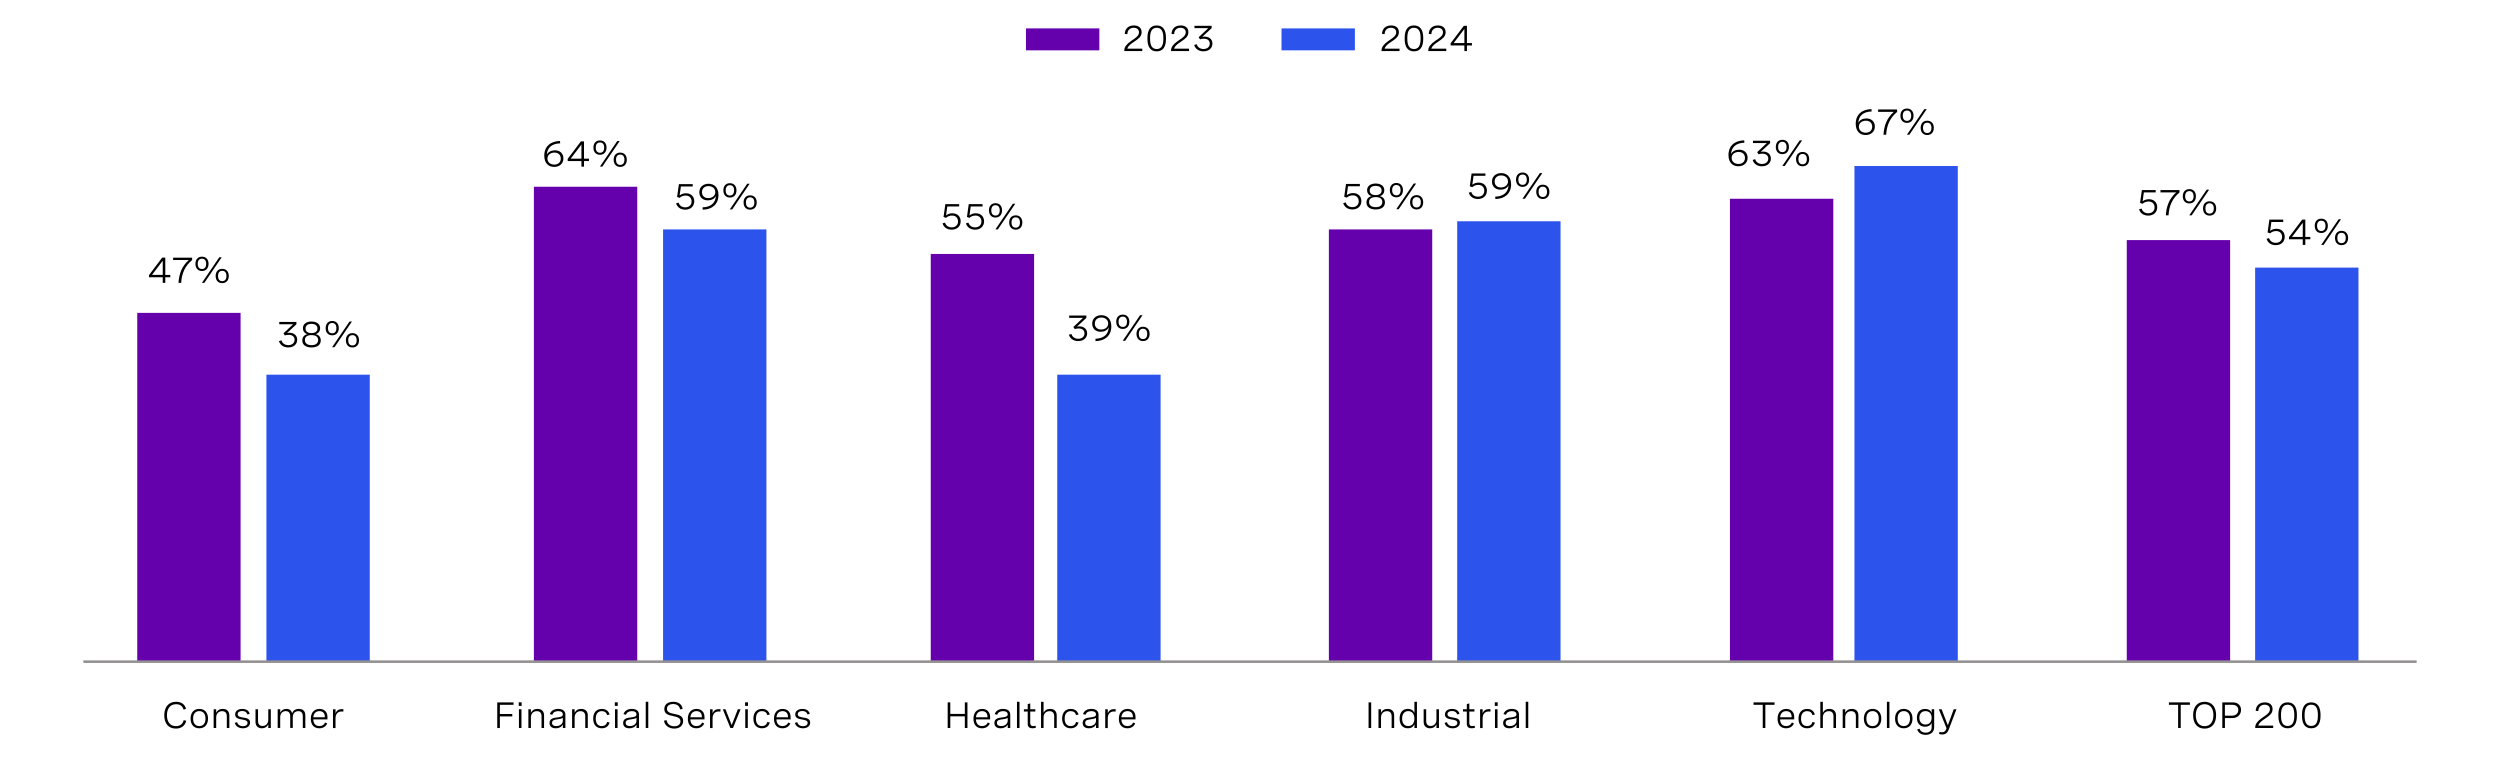 <?xml version="1.0" encoding="utf-8"?>
<!-- Generator: Adobe Illustrator 28.1.0, SVG Export Plug-In . SVG Version: 6.00 Build 0)  -->
<svg version="1.1" xmlns="http://www.w3.org/2000/svg" xmlns:xlink="http://www.w3.org/1999/xlink" x="0px" y="0px"
	 viewBox="0 0 956 296.6" style="enable-background:new 0 0 956 296.6;" xml:space="preserve">
<style type="text/css">
	.st0{fill:none;stroke:#949292;stroke-miterlimit:10;}
	.st1{fill:none;stroke:#DFDDDD;stroke-miterlimit:10;}
	.st2{fill:#A167FF;}
	.st3{fill:#6500AD;}
	.st4{fill:#FFFFFF;}
	.st5{fill:#2D53ED;}
	.st6{fill:#DFDDDD;}
	.st7{fill:#00B2C7;}
	.st8{fill:none;}
	.st9{fill:none;stroke:#6500AD;stroke-miterlimit:10;}
</style>
<g id="Capa_1">
</g>
<g id="Capa_2">
	<g>
		<rect x="52.48" y="119.64" class="st3" width="39.52" height="133.38"/>
		<rect x="101.88" y="143.28" class="st5" width="39.52" height="109.75"/>
		<rect x="204.16" y="71.41" class="st3" width="39.52" height="181.61"/>
		<rect x="253.56" y="87.73" class="st5" width="39.52" height="165.3"/>
		<rect x="355.92" y="97.11" class="st3" width="39.52" height="155.92"/>
		<rect x="404.29" y="143.28" class="st5" width="39.52" height="109.75"/>
		<rect x="557.23" y="84.61" class="st5" width="39.52" height="168.41"/>
		<rect x="508.16" y="87.73" class="st3" width="39.52" height="165.3"/>
		<rect x="709.14" y="63.48" class="st5" width="39.52" height="189.54"/>
		<rect x="661.53" y="76" class="st3" width="39.52" height="177.03"/>
		<rect x="862.36" y="102.33" class="st5" width="39.52" height="150.69"/>
		<rect x="813.28" y="91.81" class="st3" width="39.52" height="161.21"/>
		<g>
			<g>
				<path d="M63.21,105.13h1.91v0.9h-1.91v2.15h-0.98v-2.15h-5.26v-0.83l5.05-6.69h1.19V105.13z M62.23,105.13V99.7l-4.11,5.42
					H62.23z"/>
				<path d="M66.2,98.52h7.27v0.92c-2.74,2.26-4,5.17-4.19,8.74h-1.02c0.19-3.36,1.21-6.33,3.94-8.76h-6V98.52z"/>
				<path d="M79.75,100.89c0,1.67-0.98,2.75-2.51,2.75c-1.54,0-2.51-1.07-2.51-2.75s0.97-2.74,2.51-2.74
					C78.77,98.15,79.75,99.21,79.75,100.89z M75.62,100.89c0,1.26,0.57,1.98,1.62,1.98c1.04,0,1.6-0.72,1.6-1.98
					c0-1.25-0.57-1.97-1.6-1.97C76.19,98.92,75.62,99.64,75.62,100.89z M84.79,98.37l-6.65,9.8h-0.93l6.65-9.8H84.79z M87.49,105.53
					c0,1.68-0.98,2.75-2.52,2.75s-2.51-1.07-2.51-2.75c0-1.67,0.97-2.73,2.51-2.73S87.49,103.85,87.49,105.53z M83.37,105.53
					c0,1.26,0.56,1.98,1.61,1.98c1.05,0,1.61-0.72,1.61-1.98c0-1.25-0.57-1.97-1.61-1.97C83.93,103.56,83.37,104.28,83.37,105.53z"
					/>
			</g>
		</g>
		<g>
			<g>
				<path d="M214.21,54.82c-3.24,0.07-5,1.74-5.09,4.44c0.4-1.2,1.75-1.78,3.09-1.78c2.04,0,3.24,1.32,3.24,3.1
					c0,2-1.53,3.25-3.54,3.25c-2.1,0-3.78-1.36-3.78-4.31c0-3.52,2.39-5.54,6.02-5.61L214.21,54.82z M214.44,60.63
					c0-1.37-0.93-2.28-2.42-2.28c-1.44,0-2.68,0.85-2.68,2.29c0,1.37,1.11,2.3,2.61,2.3C213.37,62.94,214.44,62.1,214.44,60.63z"/>
				<path d="M223.32,60.68h1.91v0.9h-1.91v2.15h-0.98v-2.15h-5.26v-0.83l5.05-6.69h1.19V60.68z M222.34,60.68v-5.42l-4.11,5.42
					H222.34z"/>
				<path d="M231.94,56.44c0,1.67-0.98,2.75-2.51,2.75c-1.54,0-2.51-1.07-2.51-2.75s0.97-2.74,2.51-2.74
					C230.97,53.7,231.94,54.76,231.94,56.44z M227.82,56.44c0,1.26,0.57,1.98,1.62,1.98c1.04,0,1.6-0.72,1.6-1.98
					c0-1.25-0.57-1.97-1.6-1.97C228.38,54.47,227.82,55.19,227.82,56.44z M236.98,53.92l-6.65,9.8h-0.93l6.65-9.8H236.98z
					 M239.69,61.08c0,1.68-0.98,2.75-2.52,2.75s-2.51-1.07-2.51-2.75c0-1.67,0.97-2.73,2.51-2.73S239.69,59.4,239.69,61.08z
					 M235.56,61.08c0,1.26,0.56,1.98,1.61,1.98c1.05,0,1.61-0.72,1.61-1.98c0-1.25-0.57-1.97-1.61-1.97
					C236.13,59.11,235.56,59.83,235.56,61.08z"/>
			</g>
		</g>
		<g>
			<g>
				<path d="M520.01,70.33v0.9h-4.53l-0.47,3.4c0.73-0.57,1.57-0.8,2.4-0.8c2.04,0,3.18,1.33,3.18,3.07c0,1.89-1.34,3.2-3.45,3.2
					c-1.72,0-3.04-0.9-3.49-2.42l0.95-0.28c0.35,1.15,1.29,1.81,2.56,1.81c1.5,0,2.42-0.93,2.42-2.26c0-1.23-0.78-2.25-2.3-2.25
					c-0.88,0-1.73,0.34-2.27,0.88l-0.98-0.34l0.69-4.91H520.01z"/>
				<path d="M529.36,72.74c0,1-0.53,1.9-1.7,2.28c1.35,0.29,1.94,1.29,1.94,2.39c0,1.63-1.26,2.69-3.53,2.69
					c-2.27,0-3.54-1.05-3.54-2.68c0-1.11,0.59-2.11,1.94-2.4c-1.17-0.38-1.7-1.28-1.7-2.28c0-1.54,1.25-2.56,3.3-2.56
					C528.11,70.19,529.36,71.2,529.36,72.74z M523.53,77.26c0,1.22,0.93,1.96,2.54,1.96c1.6,0,2.53-0.73,2.53-1.96
					c0-1.2-0.88-1.89-2.53-1.89C524.42,75.37,523.53,76.05,523.53,77.26z M523.78,72.85c0,1.11,0.81,1.76,2.28,1.76
					c1.47,0,2.27-0.66,2.27-1.76c0-1.12-0.83-1.77-2.27-1.77C524.61,71.08,523.78,71.73,523.78,72.85z"/>
				<path d="M536.49,72.71c0,1.67-0.97,2.75-2.51,2.75c-1.54,0-2.51-1.07-2.51-2.75s0.97-2.74,2.51-2.74
					C535.51,69.97,536.49,71.03,536.49,72.71z M532.36,72.71c0,1.26,0.57,1.98,1.62,1.98c1.04,0,1.6-0.72,1.6-1.98
					c0-1.25-0.57-1.97-1.6-1.97C532.93,70.74,532.36,71.46,532.36,72.71z M541.52,70.19l-6.65,9.8h-0.93l6.65-9.8H541.52z
					 M544.23,77.35c0,1.68-0.97,2.75-2.51,2.75s-2.51-1.07-2.51-2.75c0-1.67,0.97-2.73,2.51-2.73S544.23,75.68,544.23,77.35z
					 M540.1,77.35c0,1.26,0.57,1.98,1.61,1.98c1.04,0,1.61-0.72,1.61-1.98c0-1.25-0.57-1.97-1.61-1.97
					C540.67,75.38,540.1,76.1,540.1,77.35z"/>
			</g>
		</g>
		<g>
			<g>
				<path d="M568.02,66.33v0.9h-4.53l-0.47,3.4c0.73-0.57,1.57-0.8,2.4-0.8c2.03,0,3.18,1.33,3.18,3.07c0,1.89-1.34,3.2-3.45,3.2
					c-1.72,0-3.04-0.9-3.49-2.42l0.95-0.28c0.35,1.15,1.29,1.81,2.56,1.81c1.5,0,2.42-0.93,2.42-2.26c0-1.23-0.78-2.25-2.3-2.25
					c-0.88,0-1.73,0.34-2.27,0.88l-0.97-0.34l0.69-4.91H568.02z"/>
				<path d="M571.77,75.2c3.24-0.07,5-1.74,5.09-4.44c-0.4,1.2-1.74,1.78-3.09,1.78c-2.04,0-3.24-1.32-3.24-3.1
					c0-2,1.53-3.25,3.53-3.25c2.13,0,3.79,1.39,3.79,4.31c0,3.52-2.4,5.54-6.02,5.61L571.77,75.2z M571.54,69.4
					c0,1.37,0.94,2.28,2.43,2.28c1.44,0,2.69-0.85,2.69-2.29c0-1.36-1.1-2.3-2.61-2.3C572.62,67.09,571.54,67.93,571.54,69.4z"/>
				<path d="M584.74,68.71c0,1.67-0.97,2.75-2.51,2.75c-1.54,0-2.51-1.07-2.51-2.75s0.97-2.74,2.51-2.74
					C583.77,65.97,584.74,67.03,584.74,68.71z M580.62,68.71c0,1.26,0.56,1.98,1.62,1.98c1.04,0,1.6-0.72,1.6-1.98
					c0-1.25-0.56-1.97-1.6-1.97C581.18,66.74,580.62,67.46,580.62,68.71z M589.78,66.19l-6.65,9.8h-0.93l6.65-9.8H589.78z
					 M592.49,73.35c0,1.68-0.98,2.75-2.52,2.75s-2.51-1.07-2.51-2.75c0-1.67,0.97-2.73,2.51-2.73S592.49,71.68,592.49,73.35z
					 M588.36,73.35c0,1.26,0.57,1.98,1.61,1.98c1.04,0,1.61-0.72,1.61-1.98c0-1.25-0.57-1.97-1.61-1.97
					C588.93,71.38,588.36,72.1,588.36,73.35z"/>
			</g>
		</g>
		<g>
			<g>
				<path d="M366.78,78.06v0.9h-4.53l-0.47,3.4c0.74-0.57,1.57-0.8,2.4-0.8c2.04,0,3.18,1.33,3.18,3.07c0,1.89-1.34,3.2-3.45,3.2
					c-1.72,0-3.04-0.9-3.49-2.42l0.95-0.28c0.35,1.15,1.29,1.81,2.56,1.81c1.5,0,2.42-0.93,2.42-2.26c0-1.23-0.78-2.25-2.3-2.25
					c-0.88,0-1.73,0.34-2.27,0.88l-0.97-0.34l0.69-4.91H366.78z"/>
				<path d="M375.73,78.06v0.9h-4.53l-0.47,3.4c0.74-0.57,1.57-0.8,2.4-0.8c2.04,0,3.18,1.33,3.18,3.07c0,1.89-1.34,3.2-3.45,3.2
					c-1.72,0-3.04-0.9-3.49-2.42l0.95-0.28c0.35,1.15,1.29,1.81,2.56,1.81c1.5,0,2.42-0.93,2.42-2.26c0-1.23-0.78-2.25-2.3-2.25
					c-0.88,0-1.73,0.34-2.27,0.88l-0.97-0.34l0.69-4.91H375.73z"/>
				<path d="M383.19,80.44c0,1.67-0.98,2.75-2.51,2.75c-1.54,0-2.51-1.07-2.51-2.75s0.97-2.74,2.51-2.74
					C382.22,77.7,383.19,78.76,383.19,80.44z M379.07,80.44c0,1.26,0.57,1.98,1.62,1.98c1.04,0,1.6-0.72,1.6-1.98
					c0-1.25-0.57-1.97-1.6-1.97C379.63,78.47,379.07,79.19,379.07,80.44z M388.23,77.92l-6.65,9.8h-0.93l6.65-9.8H388.23z
					 M390.94,85.08c0,1.68-0.97,2.75-2.52,2.75c-1.54,0-2.51-1.07-2.51-2.75c0-1.67,0.97-2.73,2.51-2.73
					C389.96,82.35,390.94,83.41,390.94,85.08z M386.81,85.08c0,1.26,0.57,1.98,1.61,1.98c1.05,0,1.61-0.72,1.61-1.98
					c0-1.25-0.57-1.97-1.61-1.97C387.38,83.11,386.81,83.83,386.81,85.08z"/>
			</g>
		</g>
		<g>
			<g>
				<path d="M873.1,83.98v0.9h-4.53l-0.47,3.4c0.74-0.57,1.57-0.8,2.4-0.8c2.04,0,3.18,1.33,3.18,3.07c0,1.89-1.34,3.2-3.45,3.2
					c-1.72,0-3.04-0.9-3.49-2.42l0.95-0.28c0.35,1.15,1.29,1.81,2.56,1.81c1.5,0,2.42-0.93,2.42-2.26c0-1.23-0.79-2.25-2.3-2.25
					c-0.88,0-1.73,0.34-2.27,0.88l-0.98-0.34l0.69-4.91H873.1z"/>
				<path d="M881.55,90.6h1.91v0.9h-1.91v2.15h-0.98V91.5h-5.26v-0.83l5.05-6.69h1.19V90.6z M880.57,90.6v-5.42l-4.11,5.42H880.57z"
					/>
				<path d="M890.17,86.36c0,1.67-0.98,2.75-2.51,2.75c-1.54,0-2.51-1.07-2.51-2.75s0.97-2.74,2.51-2.74
					C889.2,83.62,890.17,84.69,890.17,86.36z M886.05,86.36c0,1.26,0.57,1.98,1.62,1.98c1.04,0,1.6-0.72,1.6-1.98
					c0-1.25-0.57-1.97-1.6-1.97C886.61,84.39,886.05,85.11,886.05,86.36z M895.21,83.85l-6.65,9.8h-0.93l6.65-9.8H895.21z
					 M897.92,91c0,1.68-0.97,2.75-2.51,2.75s-2.51-1.07-2.51-2.75c0-1.67,0.97-2.73,2.51-2.73S897.92,89.33,897.92,91z M893.79,91
					c0,1.26,0.56,1.98,1.61,1.98s1.61-0.72,1.61-1.98c0-1.25-0.56-1.97-1.61-1.97S893.79,89.75,893.79,91z"/>
			</g>
		</g>
		<g>
			<g>
				<path d="M824.34,72.68v0.9h-4.53l-0.47,3.4c0.73-0.57,1.57-0.8,2.4-0.8c2.04,0,3.18,1.33,3.18,3.07c0,1.89-1.34,3.2-3.45,3.2
					c-1.72,0-3.04-0.9-3.49-2.42l0.95-0.28c0.35,1.15,1.29,1.81,2.56,1.81c1.5,0,2.42-0.93,2.42-2.26c0-1.23-0.78-2.25-2.3-2.25
					c-0.88,0-1.73,0.34-2.27,0.88l-0.98-0.34l0.69-4.91H824.34z"/>
				<path d="M826.17,72.68h7.27v0.92c-2.74,2.26-4,5.17-4.19,8.74h-1.02c0.19-3.36,1.21-6.33,3.94-8.76h-6V72.68z"/>
				<path d="M839.72,75.05c0,1.67-0.98,2.75-2.51,2.75c-1.54,0-2.51-1.07-2.51-2.75s0.97-2.74,2.51-2.74
					C838.75,72.31,839.72,73.38,839.72,75.05z M835.6,75.05c0,1.26,0.57,1.98,1.62,1.98c1.04,0,1.6-0.72,1.6-1.98
					c0-1.25-0.57-1.97-1.6-1.97C836.16,73.09,835.6,73.8,835.6,75.05z M844.76,72.54l-6.65,9.8h-0.93l6.65-9.8H844.76z M847.47,79.7
					c0,1.68-0.98,2.75-2.52,2.75s-2.51-1.07-2.51-2.75c0-1.67,0.97-2.73,2.51-2.73S847.47,78.02,847.47,79.7z M843.34,79.7
					c0,1.26,0.56,1.98,1.61,1.98s1.61-0.72,1.61-1.98c0-1.25-0.57-1.97-1.61-1.97S843.34,78.45,843.34,79.7z"/>
			</g>
		</g>
		<g>
			<g>
				<path d="M715.71,42.63c-3.24,0.07-5,1.74-5.09,4.44c0.4-1.2,1.75-1.78,3.09-1.78c2.04,0,3.24,1.32,3.24,3.1
					c0,2-1.53,3.25-3.54,3.25c-2.1,0-3.78-1.36-3.78-4.31c0-3.52,2.39-5.54,6.02-5.61L715.71,42.63z M715.93,48.44
					c0-1.37-0.93-2.28-2.42-2.28c-1.44,0-2.68,0.85-2.68,2.29c0,1.37,1.11,2.3,2.61,2.3C714.87,50.75,715.93,49.91,715.93,48.44z"/>
				<path d="M718.19,41.87h7.27v0.92c-2.74,2.26-4,5.17-4.19,8.74h-1.02c0.19-3.36,1.21-6.33,3.94-8.76h-6V41.87z"/>
				<path d="M731.74,44.24c0,1.67-0.98,2.75-2.51,2.75c-1.54,0-2.51-1.07-2.51-2.75s0.97-2.74,2.51-2.74
					C730.77,41.5,731.74,42.57,731.74,44.24z M727.62,44.24c0,1.26,0.57,1.98,1.62,1.98c1.04,0,1.6-0.72,1.6-1.98
					c0-1.25-0.57-1.97-1.6-1.97C728.18,42.28,727.62,42.99,727.62,44.24z M736.78,41.73l-6.65,9.8h-0.93l6.65-9.8H736.78z
					 M739.49,48.89c0,1.68-0.97,2.75-2.52,2.75c-1.54,0-2.51-1.07-2.51-2.75c0-1.67,0.97-2.73,2.51-2.73
					C738.51,46.15,739.49,47.21,739.49,48.89z M735.36,48.89c0,1.26,0.57,1.98,1.61,1.98c1.05,0,1.61-0.72,1.61-1.98
					c0-1.25-0.57-1.97-1.61-1.97C735.93,46.92,735.36,47.64,735.36,48.89z"/>
			</g>
		</g>
		<g>
			<g>
				<path d="M408.86,120.66h6.56v0.91l-3.57,3.31c0.29-0.05,0.57-0.08,0.86-0.08c1.72,0,3.01,0.98,3.01,2.67
					c0,1.71-1.34,2.96-3.42,2.96c-1.77,0-3.11-0.91-3.56-2.43l0.98-0.29c0.3,1.11,1.26,1.83,2.6,1.83c1.43,0,2.39-0.82,2.39-2.06
					c0-1.16-0.85-1.87-2.25-1.87c-0.53,0-1.09,0.1-1.48,0.23l-0.53-0.8l3.69-3.48h-5.29V120.66z"/>
				<path d="M418.89,129.53c3.24-0.07,5-1.74,5.09-4.44c-0.4,1.2-1.75,1.78-3.09,1.78c-2.04,0-3.24-1.32-3.24-3.1
					c0-2,1.53-3.25,3.53-3.25c2.13,0,3.79,1.39,3.79,4.31c0,3.52-2.4,5.54-6.02,5.61L418.89,129.53z M418.66,123.73
					c0,1.37,0.94,2.28,2.43,2.28c1.44,0,2.68-0.85,2.68-2.29c0-1.36-1.1-2.3-2.61-2.3C419.74,121.42,418.66,122.26,418.66,123.73z"
					/>
				<path d="M431.87,123.04c0,1.67-0.97,2.75-2.51,2.75c-1.54,0-2.52-1.07-2.52-2.75s0.97-2.74,2.52-2.74
					C430.89,120.3,431.87,121.37,431.87,123.04z M427.74,123.04c0,1.26,0.57,1.98,1.62,1.98c1.04,0,1.6-0.72,1.6-1.98
					c0-1.25-0.57-1.97-1.6-1.97C428.3,121.07,427.74,121.79,427.74,123.04z M436.9,120.53l-6.65,9.8h-0.93l6.65-9.8H436.9z
					 M439.61,127.68c0,1.68-0.98,2.75-2.51,2.75c-1.54,0-2.51-1.07-2.51-2.75c0-1.67,0.97-2.73,2.51-2.73
					C438.63,124.95,439.61,126.01,439.61,127.68z M435.48,127.68c0,1.26,0.56,1.98,1.61,1.98c1.04,0,1.61-0.72,1.61-1.98
					c0-1.25-0.57-1.97-1.61-1.97C436.05,125.71,435.48,126.43,435.48,127.68z"/>
			</g>
		</g>
		<g>
			<g>
				<path d="M667.05,54.58c-3.24,0.07-5,1.74-5.09,4.44c0.4-1.2,1.75-1.78,3.09-1.78c2.04,0,3.24,1.32,3.24,3.1
					c0,2-1.53,3.25-3.54,3.25c-2.1,0-3.78-1.36-3.78-4.31c0-3.52,2.39-5.54,6.02-5.61L667.05,54.58z M667.28,60.39
					c0-1.37-0.93-2.28-2.42-2.28c-1.44,0-2.68,0.85-2.68,2.29c0,1.37,1.11,2.3,2.61,2.3C666.21,62.7,667.28,61.86,667.28,60.39z"/>
				<path d="M670.33,53.82h6.56v0.91l-3.57,3.31c0.29-0.05,0.57-0.08,0.86-0.08c1.72,0,3.01,0.98,3.01,2.67
					c0,1.71-1.34,2.96-3.42,2.96c-1.77,0-3.11-0.91-3.56-2.43l0.98-0.29c0.3,1.11,1.26,1.83,2.6,1.83c1.43,0,2.4-0.82,2.4-2.06
					c0-1.16-0.86-1.87-2.25-1.87c-0.53,0-1.09,0.1-1.48,0.23l-0.53-0.8l3.69-3.48h-5.29V53.82z"/>
				<path d="M684.09,56.2c0,1.67-0.98,2.75-2.51,2.75c-1.54,0-2.51-1.07-2.51-2.75s0.97-2.74,2.51-2.74
					C683.11,53.45,684.09,54.52,684.09,56.2z M679.96,56.2c0,1.26,0.57,1.98,1.62,1.98c1.04,0,1.6-0.72,1.6-1.98
					c0-1.25-0.57-1.97-1.6-1.97C680.53,54.23,679.96,54.94,679.96,56.2z M689.13,53.68l-6.65,9.8h-0.93l6.65-9.8H689.13z
					 M691.83,60.84c0,1.68-0.97,2.75-2.52,2.75c-1.54,0-2.51-1.07-2.51-2.75c0-1.67,0.97-2.73,2.51-2.73
					C690.86,58.1,691.83,59.16,691.83,60.84z M687.71,60.84c0,1.26,0.57,1.98,1.61,1.98c1.05,0,1.61-0.72,1.61-1.98
					c0-1.25-0.57-1.97-1.61-1.97C688.27,58.87,687.71,59.59,687.71,60.84z"/>
			</g>
		</g>
		<g>
			<g>
				<path d="M264.9,70.41v0.9h-4.53l-0.47,3.4c0.73-0.57,1.57-0.8,2.4-0.8c2.03,0,3.18,1.33,3.18,3.07c0,1.89-1.34,3.2-3.45,3.2
					c-1.72,0-3.04-0.9-3.49-2.42l0.95-0.28c0.35,1.15,1.29,1.81,2.56,1.81c1.5,0,2.42-0.93,2.42-2.26c0-1.23-0.78-2.25-2.3-2.25
					c-0.88,0-1.73,0.34-2.27,0.88l-0.98-0.34l0.69-4.91H264.9z"/>
				<path d="M268.66,79.28c3.24-0.07,5-1.74,5.09-4.44c-0.4,1.2-1.75,1.78-3.09,1.78c-2.04,0-3.24-1.32-3.24-3.1
					c0-2,1.53-3.25,3.53-3.25c2.13,0,3.79,1.39,3.79,4.31c0,3.52-2.4,5.54-6.02,5.61L268.66,79.28z M268.42,73.48
					c0,1.37,0.94,2.28,2.43,2.28c1.44,0,2.68-0.85,2.68-2.29c0-1.36-1.1-2.3-2.61-2.3C269.5,71.17,268.42,72.01,268.42,73.48z"/>
				<path d="M281.63,72.79c0,1.67-0.98,2.75-2.51,2.75c-1.54,0-2.51-1.07-2.51-2.75s0.97-2.74,2.51-2.74
					C280.65,70.05,281.63,71.11,281.63,72.79z M277.5,72.79c0,1.26,0.57,1.98,1.62,1.98c1.04,0,1.6-0.72,1.6-1.98
					c0-1.25-0.57-1.97-1.6-1.97C278.07,70.82,277.5,71.54,277.5,72.79z M286.66,70.27l-6.65,9.8h-0.93l6.65-9.8H286.66z
					 M289.37,77.43c0,1.68-0.98,2.75-2.52,2.75s-2.51-1.07-2.51-2.75c0-1.67,0.97-2.73,2.51-2.73S289.37,75.75,289.37,77.43z
					 M285.24,77.43c0,1.26,0.56,1.98,1.61,1.98c1.05,0,1.61-0.72,1.61-1.98c0-1.25-0.57-1.97-1.61-1.97
					C285.81,75.46,285.24,76.18,285.24,77.43z"/>
			</g>
		</g>
		<g>
			<g>
				<path d="M106.79,123.1h6.56v0.91l-3.57,3.31c0.29-0.05,0.57-0.08,0.86-0.08c1.72,0,3.01,0.98,3.01,2.67
					c0,1.71-1.34,2.96-3.42,2.96c-1.77,0-3.11-0.91-3.56-2.43l0.98-0.29c0.3,1.11,1.26,1.83,2.6,1.83c1.43,0,2.4-0.82,2.4-2.06
					c0-1.16-0.85-1.87-2.25-1.87c-0.53,0-1.09,0.1-1.48,0.23l-0.53-0.8l3.69-3.48h-5.29V123.1z"/>
				<path d="M122.42,125.51c0,1-0.53,1.9-1.7,2.28c1.35,0.29,1.94,1.29,1.94,2.39c0,1.63-1.26,2.69-3.53,2.69
					c-2.27,0-3.54-1.05-3.54-2.68c0-1.11,0.59-2.11,1.94-2.4c-1.17-0.38-1.7-1.28-1.7-2.28c0-1.54,1.25-2.56,3.3-2.56
					C121.17,122.96,122.42,123.98,122.42,125.51z M116.59,130.03c0,1.22,0.93,1.96,2.54,1.96c1.6,0,2.53-0.73,2.53-1.96
					c0-1.2-0.88-1.89-2.53-1.89C117.48,128.14,116.59,128.82,116.59,130.03z M116.84,125.62c0,1.11,0.81,1.76,2.28,1.76
					c1.47,0,2.27-0.66,2.27-1.76c0-1.12-0.83-1.77-2.27-1.77C117.67,123.85,116.84,124.5,116.84,125.62z"/>
				<path d="M129.55,125.48c0,1.67-0.98,2.75-2.51,2.75c-1.54,0-2.51-1.07-2.51-2.75s0.97-2.74,2.51-2.74
					C128.57,122.74,129.55,123.8,129.55,125.48z M125.42,125.48c0,1.26,0.57,1.98,1.62,1.98c1.04,0,1.6-0.72,1.6-1.98
					c0-1.25-0.57-1.97-1.6-1.97C125.99,123.51,125.42,124.23,125.42,125.48z M134.58,122.96l-6.65,9.8H127l6.65-9.8H134.58z
					 M137.29,130.12c0,1.68-0.98,2.75-2.52,2.75s-2.51-1.07-2.51-2.75c0-1.67,0.97-2.73,2.51-2.73S137.29,128.45,137.29,130.12z
					 M133.16,130.12c0,1.26,0.56,1.98,1.61,1.98c1.05,0,1.61-0.72,1.61-1.98c0-1.25-0.57-1.97-1.61-1.97
					C133.73,128.15,133.16,128.87,133.16,130.12z"/>
			</g>
		</g>
		<line class="st0" x1="31.87" y1="253.02" x2="924.13" y2="253.02"/>
		<g>
			<g>
				<path d="M70.17,271.35c-0.33-1.37-1.36-2.06-2.83-2.06c-2.27,0-3.5,1.7-3.5,4.23c0,2.6,1.29,4.16,3.43,4.16
					c1.56,0,2.63-0.83,2.97-2.3l0.98,0.24c-0.42,1.87-1.86,2.99-3.97,2.99c-2.78,0-4.43-1.91-4.43-5.07s1.65-5.19,4.52-5.19
					c1.96,0,3.37,0.96,3.81,2.75L70.17,271.35z"/>
				<path d="M79.55,274.79c0,2.31-1.29,3.71-3.34,3.71c-2.06,0-3.33-1.39-3.33-3.71c0-2.3,1.28-3.71,3.33-3.71
					C78.27,271.09,79.55,272.49,79.55,274.79z M73.84,274.79c0,1.84,0.89,2.86,2.37,2.86c1.48,0,2.37-1.02,2.37-2.86
					c0-1.83-0.89-2.86-2.37-2.86C74.74,271.94,73.84,272.96,73.84,274.79z"/>
				<path d="M81.7,271.22h0.97v1.36c0.44-0.94,1.26-1.5,2.5-1.5c1.65,0,2.53,0.96,2.53,2.49v4.81h-0.97v-4.47
					c0-1.24-0.59-1.96-1.78-1.96c-1.43,0-2.28,1.03-2.28,2.37v4.06H81.7V271.22z"/>
				<path d="M94.62,273.21c-0.26-0.85-0.92-1.32-2-1.32c-1.11,0-1.73,0.48-1.73,1.22c0,0.94,1,1.1,2.1,1.28
					c1.26,0.2,2.64,0.42,2.64,1.91c0,1.32-1.09,2.2-2.75,2.2c-1.52,0-2.75-0.74-3.1-2.08l0.91-0.26c0.28,1.07,1.16,1.54,2.2,1.54
					c1.1,0,1.77-0.52,1.77-1.27c0-0.93-1.02-1.09-2.12-1.29c-1.26-0.22-2.62-0.46-2.62-1.94c0-1.33,1.09-2.11,2.73-2.11
					c1.63,0,2.54,0.77,2.83,1.87L94.62,273.21z"/>
				<path d="M103.56,278.39h-0.97V277c-0.44,0.94-1.26,1.5-2.44,1.5c-1.55,0-2.45-0.95-2.45-2.49v-4.79h0.97v4.44
					c0,1.24,0.59,1.96,1.71,1.96c1.36,0,2.21-1.03,2.21-2.37v-4.03h0.97V278.39z"/>
				<path d="M106.2,271.22h0.97v1.33c0.42-0.94,1.21-1.47,2.35-1.47c1.19,0,1.92,0.58,2.18,1.68c0.42-1.06,1.26-1.68,2.59-1.68
					c1.6,0,2.47,0.91,2.47,2.43v4.87h-0.97v-4.46c0-1.29-0.59-1.97-1.72-1.97c-1.32,0-2.11,0.96-2.11,2.3v4.12h-0.98v-4.46
					c0-1.28-0.56-1.97-1.7-1.97c-1.33,0-2.13,0.95-2.13,2.3v4.12h-0.97V271.22z"/>
				<path d="M125.2,275.09h-5.4c0.04,1.5,0.8,2.56,2.35,2.56c1.14,0,1.84-0.58,2.17-1.37l0.8,0.37c-0.49,1.08-1.47,1.85-3.02,1.85
					c-2.15,0-3.25-1.48-3.25-3.65c0-2.31,1.26-3.76,3.33-3.76c1.82,0,3.04,1.13,3.04,3.14V275.09z M119.81,274.29h4.41v-0.14
					c0-1.5-0.83-2.21-2.08-2.21C120.69,271.94,119.92,272.93,119.81,274.29z"/>
				<path d="M127.34,271.22h0.97v1.59c0.39-1.17,1.31-1.65,2.4-1.65c0.21,0,0.42,0.02,0.63,0.06l-0.06,0.9
					c-0.22-0.03-0.42-0.05-0.63-0.05c-1.5,0-2.35,0.98-2.35,2.69v3.64h-0.97V271.22z"/>
			</g>
		</g>
		<g>
			<g>
				<path d="M363.39,278.39h-1v-9.8h1v4.41h5.56v-4.41h1v9.8h-1v-4.46h-5.56V278.39z"/>
				<path d="M378.6,275.09h-5.4c0.04,1.5,0.8,2.56,2.35,2.56c1.14,0,1.84-0.58,2.17-1.37l0.8,0.37c-0.49,1.08-1.47,1.85-3.02,1.85
					c-2.16,0-3.25-1.48-3.25-3.65c0-2.31,1.26-3.76,3.33-3.76c1.82,0,3.04,1.13,3.04,3.14V275.09z M373.21,274.29h4.41v-0.14
					c0-1.5-0.83-2.21-2.08-2.21C374.09,271.94,373.32,272.93,373.21,274.29z"/>
				<path d="M386.32,273.26v5.13h-0.96v-1.31c-0.61,1.06-1.67,1.42-2.73,1.42c-1.53,0-2.38-0.77-2.38-2.04
					c0-1.76,1.63-1.95,3.01-2.12c1.17-0.15,2.09-0.29,2.09-1.18c0-0.72-0.6-1.22-1.78-1.22c-1.19,0-1.95,0.51-2.26,1.39l-0.93-0.27
					c0.42-1.22,1.52-1.98,3.2-1.98C385.3,271.09,386.32,271.87,386.32,273.26z M385.35,275.57v-1.05c-0.49,0.32-1.27,0.44-2.04,0.55
					c-1.09,0.15-2.09,0.27-2.09,1.35c0,0.85,0.62,1.22,1.6,1.22C384.23,277.65,385.35,276.88,385.35,275.57z"/>
				<path d="M388.89,268.36h0.97v10.03h-0.97V268.36z"/>
				<path d="M395.91,271.22v0.86h-1.95v4.4c0,0.62,0.18,1.17,1.15,1.17c0.28,0,0.58-0.05,0.9-0.13l0.1,0.79
					c-0.43,0.12-0.88,0.18-1.3,0.18c-1.82,0-1.82-1.32-1.82-1.81v-4.6h-1.46v-0.86H393v-1.98l0.97-0.25v2.23H395.91z"/>
				<path d="M398.09,268.36h0.97v4.22c0.44-0.94,1.26-1.5,2.5-1.5c1.65,0,2.53,0.96,2.53,2.49v4.81h-0.97v-4.47
					c0-1.24-0.59-1.96-1.78-1.96c-1.43,0-2.28,1.03-2.28,2.37v4.06h-0.97V268.36z"/>
				<path d="M411.49,273.45c-0.25-0.97-0.96-1.51-2.03-1.51c-1.4,0-2.33,0.94-2.33,2.87c0,1.81,0.81,2.84,2.31,2.84
					c1.09,0,1.79-0.55,2.05-1.56l0.94,0.2c-0.34,1.33-1.34,2.21-2.99,2.21c-2.07,0-3.28-1.39-3.28-3.69c0-2.37,1.28-3.72,3.31-3.72
					c1.64,0,2.61,0.87,2.95,2.16L411.49,273.45z"/>
				<path d="M420.08,273.26v5.13h-0.96v-1.31c-0.61,1.06-1.67,1.42-2.73,1.42c-1.53,0-2.38-0.77-2.38-2.04
					c0-1.76,1.63-1.95,3.01-2.12c1.17-0.15,2.09-0.29,2.09-1.18c0-0.72-0.6-1.22-1.78-1.22c-1.19,0-1.95,0.51-2.26,1.39l-0.93-0.27
					c0.42-1.22,1.52-1.98,3.2-1.98C419.06,271.09,420.08,271.87,420.08,273.26z M419.11,275.57v-1.05
					c-0.49,0.32-1.27,0.44-2.04,0.55c-1.09,0.15-2.09,0.27-2.09,1.35c0,0.85,0.62,1.22,1.6,1.22
					C417.98,277.65,419.11,276.88,419.11,275.57z"/>
				<path d="M422.65,271.22h0.97v1.59c0.39-1.17,1.31-1.65,2.4-1.65c0.21,0,0.42,0.02,0.63,0.06l-0.06,0.9
					c-0.22-0.03-0.42-0.05-0.63-0.05c-1.5,0-2.35,0.98-2.35,2.69v3.64h-0.97V271.22z"/>
				<path d="M434.21,275.09h-5.4c0.04,1.5,0.8,2.56,2.34,2.56c1.14,0,1.84-0.58,2.17-1.37l0.8,0.37c-0.5,1.08-1.47,1.85-3.02,1.85
					c-2.15,0-3.25-1.48-3.25-3.65c0-2.31,1.26-3.76,3.33-3.76c1.82,0,3.04,1.13,3.04,3.14V275.09z M428.82,274.29h4.41v-0.14
					c0-1.5-0.83-2.21-2.08-2.21C429.7,271.94,428.93,272.93,428.82,274.29z"/>
			</g>
		</g>
		<g>
			<g>
				<path d="M523.34,268.59h1v9.8h-1V268.59z"/>
				<path d="M527.13,271.22h0.97v1.36c0.44-0.94,1.26-1.5,2.5-1.5c1.65,0,2.53,0.96,2.53,2.49v4.81h-0.97v-4.47
					c0-1.24-0.59-1.96-1.78-1.96c-1.43,0-2.28,1.03-2.28,2.37v4.06h-0.97V271.22z"/>
				<path d="M541.84,278.39h-0.96v-1.48c-0.5,1.18-1.41,1.59-2.52,1.59c-2.11,0-3.15-1.51-3.15-3.71c0-2.2,1.06-3.71,3.14-3.71
					c1.12,0,2.06,0.44,2.52,1.57v-4.29h0.97V278.39z M540.86,274.79c0-1.8-0.89-2.86-2.35-2.86c-1.46,0-2.34,1.07-2.34,2.86
					c0,1.78,0.87,2.86,2.34,2.86S540.86,276.58,540.86,274.79z"/>
				<path d="M550.26,278.39h-0.97V277c-0.45,0.94-1.26,1.5-2.44,1.5c-1.55,0-2.45-0.95-2.45-2.49v-4.79h0.97v4.44
					c0,1.24,0.59,1.96,1.71,1.96c1.36,0,2.21-1.03,2.21-2.37v-4.03h0.97V278.39z"/>
				<path d="M557.25,273.21c-0.26-0.85-0.92-1.32-2-1.32c-1.11,0-1.73,0.48-1.73,1.22c0,0.94,1,1.1,2.1,1.28
					c1.26,0.2,2.64,0.42,2.64,1.91c0,1.32-1.09,2.2-2.75,2.2c-1.52,0-2.75-0.74-3.1-2.08l0.91-0.26c0.28,1.07,1.16,1.54,2.2,1.54
					c1.1,0,1.77-0.52,1.77-1.27c0-0.93-1.02-1.09-2.12-1.29c-1.26-0.22-2.62-0.46-2.62-1.94c0-1.33,1.09-2.11,2.73-2.11
					s2.54,0.77,2.83,1.87L557.25,273.21z"/>
				<path d="M563.82,271.22v0.86h-1.95v4.4c0,0.62,0.18,1.17,1.15,1.17c0.28,0,0.58-0.05,0.9-0.13l0.1,0.79
					c-0.43,0.12-0.88,0.18-1.3,0.18c-1.82,0-1.82-1.32-1.82-1.81v-4.6h-1.46v-0.86h1.46v-1.98l0.97-0.25v2.23H563.82z"/>
				<path d="M565.99,271.22h0.97v1.59c0.39-1.17,1.31-1.65,2.4-1.65c0.21,0,0.42,0.02,0.63,0.06l-0.06,0.9
					c-0.22-0.03-0.42-0.05-0.63-0.05c-1.5,0-2.34,0.98-2.34,2.69v3.64h-0.97V271.22z"/>
				<path d="M572.72,268.56v1.38h-1.11v-1.38H572.72z M572.65,271.22v7.16h-0.97v-7.16H572.65z"/>
				<path d="M580.87,273.26v5.13h-0.96v-1.31c-0.62,1.06-1.67,1.42-2.73,1.42c-1.53,0-2.38-0.77-2.38-2.04
					c0-1.76,1.63-1.95,3.01-2.12c1.17-0.15,2.09-0.29,2.09-1.18c0-0.72-0.6-1.22-1.78-1.22c-1.19,0-1.95,0.51-2.26,1.39l-0.92-0.27
					c0.42-1.22,1.52-1.98,3.2-1.98C579.85,271.09,580.87,271.87,580.87,273.26z M579.9,275.57v-1.05c-0.49,0.32-1.26,0.44-2.04,0.55
					c-1.1,0.15-2.09,0.27-2.09,1.35c0,0.85,0.62,1.22,1.6,1.22C578.78,277.65,579.9,276.88,579.9,275.57z"/>
				<path d="M583.44,268.36h0.97v10.03h-0.97V268.36z"/>
			</g>
		</g>
		<g>
			<g>
				<path d="M670.55,269.52v-0.93h8.03v0.93h-3.51v8.87h-1v-8.87H670.55z"/>
				<path d="M686.1,275.09h-5.4c0.04,1.5,0.8,2.56,2.34,2.56c1.14,0,1.84-0.58,2.17-1.37l0.8,0.37c-0.5,1.08-1.47,1.85-3.02,1.85
					c-2.15,0-3.25-1.48-3.25-3.65c0-2.31,1.26-3.76,3.33-3.76c1.82,0,3.04,1.13,3.04,3.14V275.09z M680.71,274.29h4.41v-0.14
					c0-1.5-0.83-2.21-2.08-2.21C681.59,271.94,680.82,272.93,680.71,274.29z"/>
				<path d="M693.08,273.45c-0.25-0.97-0.96-1.51-2.03-1.51c-1.4,0-2.33,0.94-2.33,2.87c0,1.81,0.81,2.84,2.31,2.84
					c1.1,0,1.79-0.55,2.05-1.56l0.94,0.2c-0.34,1.33-1.34,2.21-2.99,2.21c-2.07,0-3.28-1.39-3.28-3.69c0-2.37,1.28-3.72,3.31-3.72
					c1.64,0,2.61,0.87,2.95,2.16L693.08,273.45z"/>
				<path d="M696.09,268.36h0.97v4.22c0.44-0.94,1.26-1.5,2.5-1.5c1.65,0,2.53,0.96,2.53,2.49v4.81h-0.97v-4.47
					c0-1.24-0.59-1.96-1.78-1.96c-1.43,0-2.28,1.03-2.28,2.37v4.06h-0.97V268.36z"/>
				<path d="M704.65,271.22h0.97v1.36c0.45-0.94,1.26-1.5,2.5-1.5c1.65,0,2.53,0.96,2.53,2.49v4.81h-0.97v-4.47
					c0-1.24-0.59-1.96-1.78-1.96c-1.43,0-2.28,1.03-2.28,2.37v4.06h-0.97V271.22z"/>
				<path d="M719.41,274.79c0,2.31-1.29,3.71-3.34,3.71s-3.33-1.39-3.33-3.71c0-2.3,1.28-3.71,3.33-3.71
					S719.41,272.49,719.41,274.79z M713.7,274.79c0,1.84,0.89,2.86,2.37,2.86c1.48,0,2.37-1.02,2.37-2.86
					c0-1.83-0.89-2.86-2.37-2.86C714.59,271.94,713.7,272.96,713.7,274.79z"/>
				<path d="M721.55,268.36h0.97v10.03h-0.97V268.36z"/>
				<path d="M731.34,274.79c0,2.31-1.29,3.71-3.34,3.71s-3.33-1.39-3.33-3.71c0-2.3,1.28-3.71,3.33-3.71
					S731.34,272.49,731.34,274.79z M725.64,274.79c0,1.84,0.89,2.86,2.37,2.86c1.48,0,2.37-1.02,2.37-2.86
					c0-1.83-0.89-2.86-2.37-2.86C726.53,271.94,725.64,272.96,725.64,274.79z"/>
				<path d="M739.63,271.22v6.93c0,1.7-1.29,2.86-3.27,2.86c-1.7,0-2.85-0.85-3.23-2.09l0.93-0.25c0.29,0.94,1.09,1.5,2.31,1.5
					c1.43,0,2.29-0.77,2.29-1.99v-1.8c-0.45,1.09-1.38,1.53-2.51,1.53c-2.08,0-3.14-1.46-3.14-3.42c0-1.93,1.04-3.4,3.15-3.4
					c1.1,0,2.04,0.4,2.51,1.5v-1.37H739.63z M733.97,274.49c0,1.54,0.89,2.57,2.35,2.57c1.46,0,2.34-1.03,2.34-2.57
					c0-1.54-0.88-2.56-2.34-2.56C734.84,271.94,733.97,272.96,733.97,274.49z"/>
				<path d="M747.11,271.22h1.04l-3,7.89c-0.45,1.18-1.29,1.76-2.42,1.76c-0.4,0-0.83-0.08-1.24-0.2l0.19-0.81
					c0.31,0.09,0.61,0.16,0.93,0.16c0.92,0,1.42-0.54,1.74-1.54l-2.94-7.26h1.06l2.38,6.14L747.11,271.22z"/>
			</g>
		</g>
		<g>
			<g>
				<path d="M829.39,269.52v-0.93h8.03v0.93h-3.51v8.87h-1v-8.87H829.39z"/>
				<path d="M847.44,273.49c0,3.23-1.67,5.13-4.4,5.13c-2.73,0-4.39-1.9-4.39-5.13s1.66-5.13,4.39-5.13
					C845.77,268.36,847.44,270.26,847.44,273.49z M839.67,273.49c0,2.66,1.29,4.2,3.37,4.2s3.37-1.54,3.37-4.2s-1.29-4.2-3.37-4.2
					S839.67,270.83,839.67,273.49z"/>
				<path d="M849.8,268.59h4.05c1.94,0,3.12,1.16,3.12,2.88c0,1.8-1.29,3.13-3.37,3.13h-2.79v3.79h-1V268.59z M850.8,269.52v4.15
					h2.74c1.41,0,2.39-0.85,2.39-2.16c0-1.26-0.9-1.99-2.26-1.99H850.8z"/>
				<path d="M869.27,278.39h-6.87v-0.33c0-1.22,1-2.42,2.47-3.44l1.3-0.9c0.76-0.53,1.85-1.29,1.85-2.52c0-1.03-0.75-1.72-2.01-1.72
					c-1.44,0-2.39,0.9-2.43,2.44l-1-0.08c0.05-1.89,1.29-3.25,3.5-3.25c1.94,0,2.95,1.07,2.95,2.58c0,1.65-1.2,2.49-2.3,3.25
					l-1.41,0.98c-0.9,0.63-1.58,1.37-1.76,2.08h5.71V278.39z"/>
				<path d="M878.34,273.34v0.41c0,3.11-1.21,4.75-3.54,4.75c-2.33,0-3.55-1.64-3.55-4.75v-0.41c0-3.11,1.22-4.75,3.55-4.75
					C877.13,268.59,878.34,270.23,878.34,273.34z M872.26,273.34v0.41c0,2.59,0.83,3.86,2.54,3.86c1.7,0,2.54-1.27,2.54-3.86v-0.41
					c0-2.59-0.83-3.86-2.54-3.86C873.09,269.47,872.26,270.75,872.26,273.34z"/>
				<path d="M887.37,273.34v0.41c0,3.11-1.21,4.75-3.54,4.75c-2.33,0-3.55-1.64-3.55-4.75v-0.41c0-3.11,1.21-4.75,3.55-4.75
					C886.15,268.59,887.37,270.23,887.37,273.34z M881.28,273.34v0.41c0,2.59,0.83,3.86,2.54,3.86c1.7,0,2.54-1.27,2.54-3.86v-0.41
					c0-2.59-0.83-3.86-2.54-3.86C882.12,269.47,881.28,270.75,881.28,273.34z"/>
			</g>
		</g>
		<g>
			<g>
				<path d="M196.37,268.59v0.93h-5.22v3.51h4.75v0.93h-4.75v4.44h-1v-9.8H196.37z"/>
				<path d="M199.48,268.56v1.38h-1.11v-1.38H199.48z M199.41,271.22v7.16h-0.97v-7.16H199.41z"/>
				<path d="M202.05,271.22h0.97v1.36c0.45-0.94,1.26-1.5,2.5-1.5c1.65,0,2.53,0.96,2.53,2.49v4.81h-0.97v-4.47
					c0-1.24-0.59-1.96-1.78-1.96c-1.43,0-2.28,1.03-2.28,2.37v4.06h-0.97V271.22z"/>
				<path d="M216.2,273.26v5.13h-0.96v-1.31c-0.61,1.06-1.67,1.42-2.73,1.42c-1.53,0-2.38-0.77-2.38-2.04
					c0-1.76,1.63-1.95,3.01-2.12c1.17-0.15,2.09-0.29,2.09-1.18c0-0.72-0.6-1.22-1.78-1.22c-1.19,0-1.95,0.51-2.26,1.39l-0.93-0.27
					c0.42-1.22,1.52-1.98,3.2-1.98C215.18,271.09,216.2,271.87,216.2,273.26z M215.23,275.57v-1.05c-0.49,0.32-1.26,0.44-2.04,0.55
					c-1.09,0.15-2.09,0.27-2.09,1.35c0,0.85,0.62,1.22,1.6,1.22C214.11,277.65,215.23,276.88,215.23,275.57z"/>
				<path d="M218.77,271.22h0.97v1.36c0.44-0.94,1.26-1.5,2.5-1.5c1.65,0,2.53,0.96,2.53,2.49v4.81h-0.97v-4.47
					c0-1.24-0.59-1.96-1.78-1.96c-1.43,0-2.28,1.03-2.28,2.37v4.06h-0.97V271.22z"/>
				<path d="M232.17,273.45c-0.25-0.97-0.96-1.51-2.03-1.51c-1.4,0-2.33,0.94-2.33,2.87c0,1.81,0.81,2.84,2.31,2.84
					c1.09,0,1.79-0.55,2.05-1.56l0.94,0.2c-0.34,1.33-1.34,2.21-2.99,2.21c-2.07,0-3.28-1.39-3.28-3.69c0-2.37,1.28-3.72,3.31-3.72
					c1.64,0,2.61,0.87,2.95,2.16L232.17,273.45z"/>
				<path d="M236.22,268.56v1.38h-1.11v-1.38H236.22z M236.15,271.22v7.16h-0.97v-7.16H236.15z"/>
				<path d="M244.36,273.26v5.13h-0.96v-1.31c-0.62,1.06-1.67,1.42-2.73,1.42c-1.53,0-2.38-0.77-2.38-2.04
					c0-1.76,1.63-1.95,3.01-2.12c1.17-0.15,2.09-0.29,2.09-1.18c0-0.72-0.6-1.22-1.78-1.22c-1.19,0-1.95,0.51-2.26,1.39l-0.92-0.27
					c0.42-1.22,1.52-1.98,3.2-1.98C243.34,271.09,244.36,271.87,244.36,273.26z M243.39,275.57v-1.05
					c-0.49,0.32-1.26,0.44-2.04,0.55c-1.1,0.15-2.09,0.27-2.09,1.35c0,0.85,0.62,1.22,1.6,1.22
					C242.27,277.65,243.39,276.88,243.39,275.57z"/>
				<path d="M246.93,268.36h0.97v10.03h-0.97V268.36z"/>
				<path d="M260.05,271.27c-0.16-1.22-1.05-2.04-2.65-2.04c-1.38,0-2.35,0.62-2.35,1.8c0,1.39,1.34,1.67,2.78,1.97
					c1.6,0.33,3.41,0.65,3.41,2.69c0,1.74-1.31,2.92-3.38,2.92c-2.13,0-3.73-1.24-3.94-3.04l1-0.17c0.19,1.45,1.35,2.33,2.94,2.33
					c1.47,0,2.35-0.76,2.35-1.89c0-1.41-1.37-1.7-2.82-2.01c-1.63-0.34-3.36-0.7-3.36-2.69c0-1.8,1.41-2.78,3.43-2.78
					c2.13,0,3.35,1.09,3.58,2.73L260.05,271.27z"/>
				<path d="M269.38,275.09h-5.4c0.04,1.5,0.8,2.56,2.35,2.56c1.14,0,1.84-0.58,2.17-1.37l0.8,0.37c-0.49,1.08-1.47,1.85-3.02,1.85
					c-2.15,0-3.25-1.48-3.25-3.65c0-2.31,1.26-3.76,3.33-3.76c1.82,0,3.04,1.13,3.04,3.14V275.09z M263.99,274.29h4.41v-0.14
					c0-1.5-0.83-2.21-2.08-2.21C264.88,271.94,264.11,272.93,263.99,274.29z"/>
				<path d="M271.53,271.22h0.97v1.59c0.39-1.17,1.31-1.65,2.4-1.65c0.21,0,0.42,0.02,0.63,0.06l-0.06,0.9
					c-0.22-0.03-0.42-0.05-0.63-0.05c-1.5,0-2.35,0.98-2.35,2.69v3.64h-0.97V271.22z"/>
				<path d="M282.15,271.22h1.05l-2.9,7.16h-1.01l-2.9-7.16h1.04l2.37,6.04L282.15,271.22z"/>
				<path d="M286.03,268.56v1.38h-1.11v-1.38H286.03z M285.96,271.22v7.16h-0.97v-7.16H285.96z"/>
				<path d="M293.43,273.45c-0.25-0.97-0.96-1.51-2.03-1.51c-1.4,0-2.33,0.94-2.33,2.87c0,1.81,0.81,2.84,2.31,2.84
					c1.1,0,1.79-0.55,2.05-1.56l0.94,0.2c-0.34,1.33-1.34,2.21-2.99,2.21c-2.07,0-3.28-1.39-3.28-3.69c0-2.37,1.28-3.72,3.31-3.72
					c1.64,0,2.61,0.87,2.95,2.16L293.43,273.45z"/>
				<path d="M302.31,275.09h-5.4c0.04,1.5,0.8,2.56,2.35,2.56c1.14,0,1.84-0.58,2.17-1.37l0.8,0.37c-0.49,1.08-1.47,1.85-3.02,1.85
					c-2.15,0-3.25-1.48-3.25-3.65c0-2.31,1.26-3.76,3.33-3.76c1.82,0,3.04,1.13,3.04,3.14V275.09z M296.92,274.29h4.41v-0.14
					c0-1.5-0.83-2.21-2.08-2.21C297.8,271.94,297.03,272.93,296.92,274.29z"/>
				<path d="M308.8,273.21c-0.26-0.85-0.92-1.32-2-1.32c-1.11,0-1.73,0.48-1.73,1.22c0,0.94,1,1.1,2.1,1.28
					c1.26,0.2,2.64,0.42,2.64,1.91c0,1.32-1.09,2.2-2.75,2.2c-1.52,0-2.75-0.74-3.1-2.08l0.91-0.26c0.28,1.07,1.16,1.54,2.2,1.54
					c1.1,0,1.77-0.52,1.77-1.27c0-0.93-1.02-1.09-2.12-1.29c-1.26-0.22-2.62-0.46-2.62-1.94c0-1.33,1.09-2.11,2.73-2.11
					s2.54,0.77,2.83,1.87L308.8,273.21z"/>
			</g>
		</g>
	</g>
	<g>
		<g>
			<g>
				<path d="M436.8,19.53h-6.87V19.2c0-1.22,1-2.42,2.47-3.44l1.3-0.9c0.76-0.53,1.85-1.29,1.85-2.52c0-1.03-0.75-1.72-2.01-1.72
					c-1.44,0-2.39,0.9-2.43,2.44l-1-0.08c0.05-1.89,1.29-3.25,3.5-3.25c1.94,0,2.95,1.07,2.95,2.58c0,1.65-1.2,2.49-2.3,3.25
					l-1.41,0.98c-0.9,0.63-1.58,1.37-1.76,2.08h5.71V19.53z"/>
				<path d="M445.87,14.48v0.41c0,3.11-1.21,4.75-3.54,4.75c-2.33,0-3.55-1.64-3.55-4.75v-0.41c0-3.11,1.22-4.75,3.55-4.75
					C444.66,9.73,445.87,11.37,445.87,14.48z M439.79,14.48v0.41c0,2.59,0.83,3.86,2.54,3.86c1.7,0,2.54-1.27,2.54-3.86v-0.41
					c0-2.59-0.83-3.86-2.54-3.86C440.62,10.62,439.79,11.89,439.79,14.48z"/>
				<path d="M454.68,19.53h-6.87V19.2c0-1.22,1-2.42,2.47-3.44l1.3-0.9c0.76-0.53,1.85-1.29,1.85-2.52c0-1.03-0.75-1.72-2.01-1.72
					c-1.44,0-2.39,0.9-2.43,2.44l-1-0.08c0.05-1.89,1.29-3.25,3.5-3.25c1.94,0,2.95,1.07,2.95,2.58c0,1.65-1.2,2.49-2.3,3.25
					l-1.41,0.98c-0.9,0.63-1.58,1.37-1.76,2.08h5.71V19.53z"/>
				<path d="M456.77,9.86h6.56v0.91l-3.57,3.31c0.29-0.05,0.57-0.08,0.86-0.08c1.72,0,3.01,0.98,3.01,2.67
					c0,1.71-1.34,2.96-3.42,2.96c-1.77,0-3.11-0.91-3.56-2.43l0.98-0.29c0.3,1.11,1.26,1.83,2.6,1.83c1.43,0,2.39-0.82,2.39-2.06
					c0-1.16-0.85-1.87-2.25-1.87c-0.53,0-1.09,0.1-1.48,0.23l-0.53-0.8l3.69-3.48h-5.29V9.86z"/>
			</g>
			<g>
				<path d="M535.17,19.53h-6.87V19.2c0-1.22,1-2.42,2.47-3.44l1.3-0.9c0.76-0.53,1.85-1.29,1.85-2.52c0-1.03-0.75-1.72-2.01-1.72
					c-1.44,0-2.39,0.9-2.43,2.44l-1-0.08c0.05-1.89,1.29-3.25,3.5-3.25c1.94,0,2.95,1.07,2.95,2.58c0,1.65-1.2,2.49-2.3,3.25
					l-1.41,0.98c-0.9,0.63-1.58,1.37-1.76,2.08h5.72V19.53z"/>
				<path d="M544.24,14.48v0.41c0,3.11-1.21,4.75-3.54,4.75c-2.33,0-3.55-1.64-3.55-4.75v-0.41c0-3.11,1.21-4.75,3.55-4.75
					C543.03,9.73,544.24,11.37,544.24,14.48z M538.16,14.48v0.41c0,2.59,0.83,3.86,2.54,3.86c1.7,0,2.54-1.27,2.54-3.86v-0.41
					c0-2.59-0.83-3.86-2.54-3.86C538.99,10.62,538.16,11.89,538.16,14.48z"/>
				<path d="M553.05,19.53h-6.87V19.2c0-1.22,1-2.42,2.47-3.44l1.3-0.9c0.76-0.53,1.85-1.29,1.85-2.52c0-1.03-0.75-1.72-2.01-1.72
					c-1.44,0-2.39,0.9-2.43,2.44l-1-0.08c0.05-1.89,1.29-3.25,3.5-3.25c1.94,0,2.95,1.07,2.95,2.58c0,1.65-1.2,2.49-2.3,3.25
					l-1.41,0.98c-0.9,0.63-1.58,1.37-1.76,2.08h5.72V19.53z"/>
				<path d="M560.96,16.48h1.91v0.9h-1.91v2.15h-0.98v-2.15h-5.26v-0.83l5.05-6.69h1.19V16.48z M559.98,16.48v-5.42l-4.11,5.42
					H559.98z"/>
			</g>
		</g>
		<rect x="392.33" y="10.86" class="st3" width="28.06" height="8.39"/>
		<rect x="490.05" y="10.86" class="st5" width="28.06" height="8.39"/>
	</g>
</g>
</svg>
